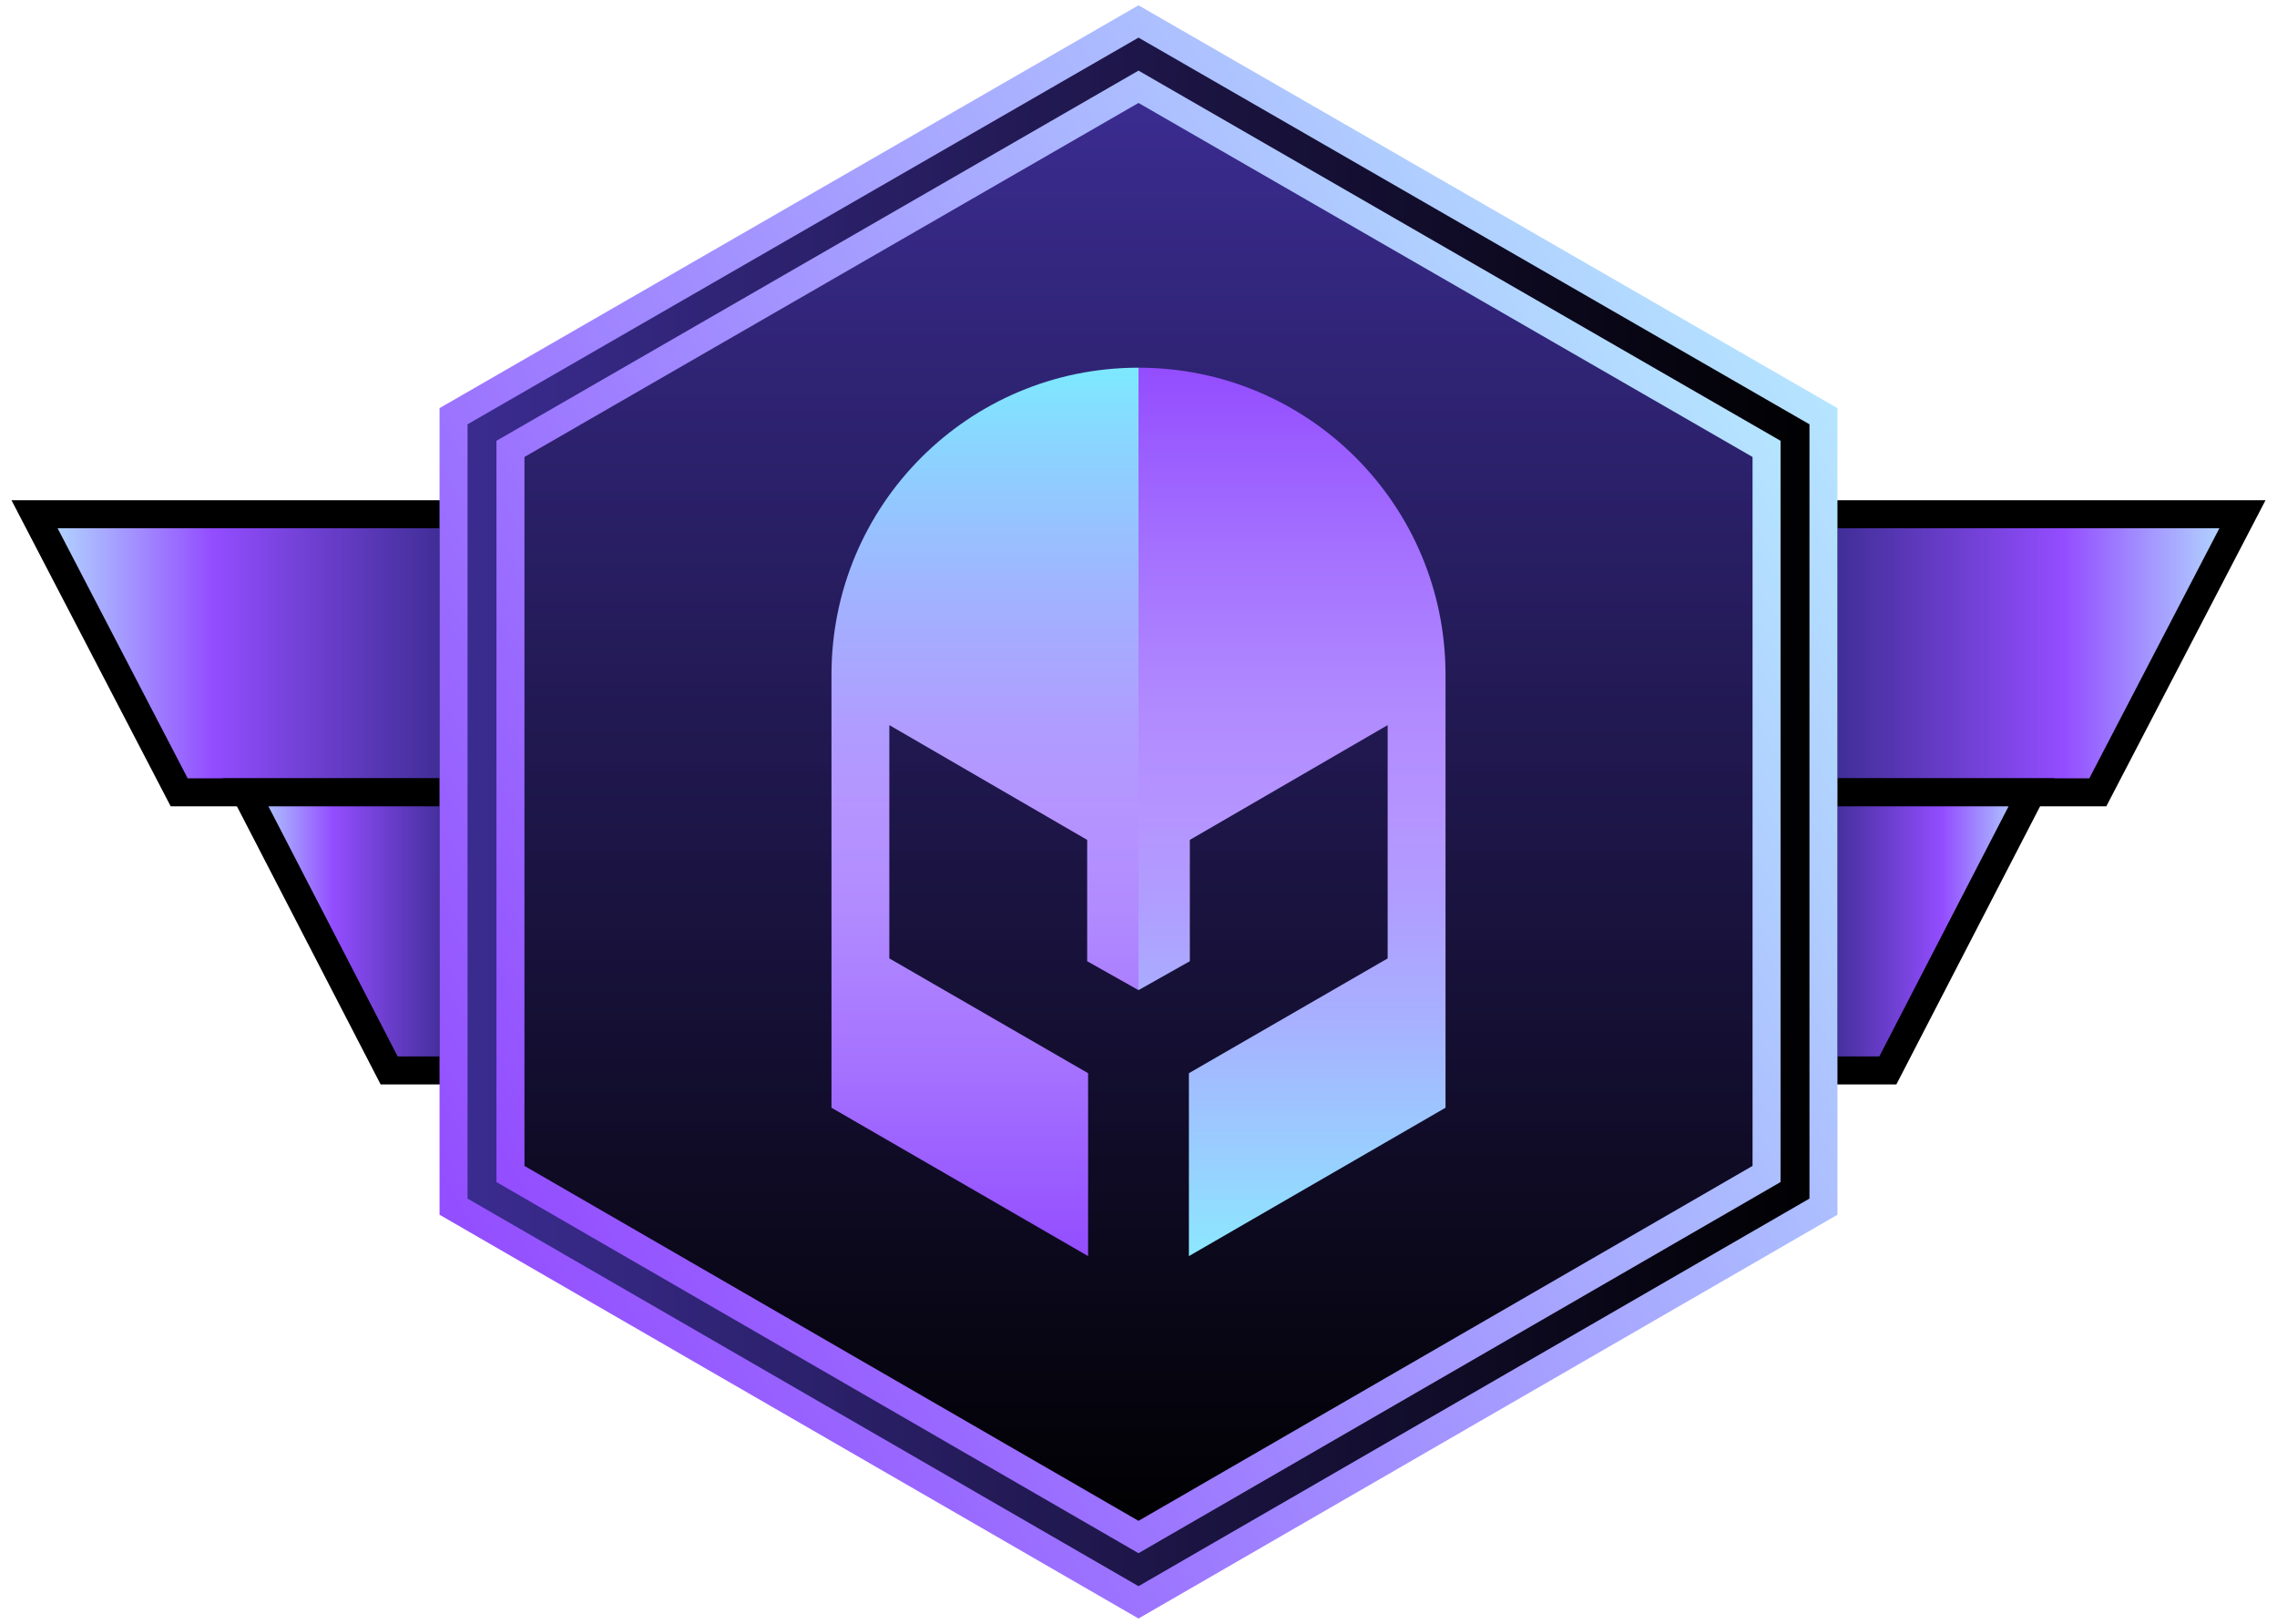 <?xml version="1.0" encoding="utf-8"?>
<!-- Generator: Adobe Illustrator 27.8.0, SVG Export Plug-In . SVG Version: 6.00 Build 0)  -->
<svg version="1.1" id="Layer_1" xmlns="http://www.w3.org/2000/svg" xmlns:xlink="http://www.w3.org/1999/xlink" x="0px" y="0px"
	 viewBox="0 0 244 174" style="enable-background:new 0 0 244 174;" xml:space="preserve">
<style type="text/css">
	.st0{fill:url(#SVGID_1_);stroke:#000000;stroke-width:3;}
	.st1{fill:url(#SVGID_00000042695922175527996260000018229688377594584741_);stroke:#000000;stroke-width:3;}
	.st2{fill:url(#SVGID_00000034774042960014564580000000649451904768147099_);stroke:#000000;stroke-width:3;}
	.st3{fill:url(#SVGID_00000156554537013891449710000015656654751378859192_);stroke:#000000;stroke-width:3;}
	
		.st4{fill:url(#SVGID_00000142134988858930392100000001245489589929193895_);stroke:url(#SVGID_00000070077634246472262100000003907201157248045234_);stroke-width:3;}
	
		.st5{fill:url(#SVGID_00000013153243028361938810000011953568499197946802_);stroke:url(#SVGID_00000183931414368073837270000004988385619848173230_);stroke-width:3;}
	.st6{fill:url(#SVGID_00000168107753945038623190000010887120165124658560_);}
	.st7{fill:url(#SVGID_00000133502010495671405920000001354909208397202061_);}
</style>
<g>
	<g>
		<linearGradient id="SVGID_1_" gradientUnits="userSpaceOnUse" x1="195.39" y1="70.034" x2="240.302" y2="70.034">
			<stop  offset="0" style="stop-color:#3B2C91"/>
			<stop  offset="0.573" style="stop-color:#934DFF"/>
			<stop  offset="1" style="stop-color:#B5E5FF"/>
		</linearGradient>
		<polygon class="st0" points="195.4,55.1 195.4,84.9 224.8,84.9 240.3,55.1 		"/>
		
			<linearGradient id="SVGID_00000041297883366614919780000016351786250436753829_" gradientUnits="userSpaceOnUse" x1="195.39" y1="99.805" x2="217.741" y2="99.805">
			<stop  offset="0" style="stop-color:#3B2C91"/>
			<stop  offset="0.573" style="stop-color:#934DFF"/>
			<stop  offset="1" style="stop-color:#B5E5FF"/>
		</linearGradient>
		<polygon style="fill:url(#SVGID_00000041297883366614919780000016351786250436753829_);stroke:#000000;stroke-width:3;" points="
			195.4,84.9 195.4,114.7 202.3,114.7 217.7,84.9 		"/>
		
			<linearGradient id="SVGID_00000075872021389092578790000010428079811814230412_" gradientUnits="userSpaceOnUse" x1="12193.012" y1="70.034" x2="12237.923" y2="70.034" gradientTransform="matrix(-1 0 0 1 12241.621 0)">
			<stop  offset="0" style="stop-color:#3B2C91"/>
			<stop  offset="0.573" style="stop-color:#934DFF"/>
			<stop  offset="1" style="stop-color:#B5E5FF"/>
		</linearGradient>
		<polygon style="fill:url(#SVGID_00000075872021389092578790000010428079811814230412_);stroke:#000000;stroke-width:3;" points="
			48.6,55.1 48.6,84.9 19.2,84.9 3.7,55.1 		"/>
		
			<linearGradient id="SVGID_00000116204335282754413020000014759375284238804643_" gradientUnits="userSpaceOnUse" x1="12193.012" y1="99.805" x2="12215.362" y2="99.805" gradientTransform="matrix(-1 0 0 1 12241.621 0)">
			<stop  offset="0" style="stop-color:#3B2C91"/>
			<stop  offset="0.573" style="stop-color:#934DFF"/>
			<stop  offset="1" style="stop-color:#B5E5FF"/>
		</linearGradient>
		<polygon style="fill:url(#SVGID_00000116204335282754413020000014759375284238804643_);stroke:#000000;stroke-width:3;" points="
			48.6,84.9 48.6,114.7 41.7,114.7 26.3,84.9 		"/>
	</g>
	
		<linearGradient id="SVGID_00000147189813065646070620000000702636648299439002_" gradientUnits="userSpaceOnUse" x1="48.61" y1="87" x2="195.391" y2="87">
		<stop  offset="0" style="stop-color:#3B2C91"/>
		<stop  offset="1" style="stop-color:#000000"/>
	</linearGradient>
	
		<linearGradient id="SVGID_00000011740869634127064970000008188103229039807111_" gradientUnits="userSpaceOnUse" x1="47.123" y1="130.2" x2="196.899" y2="43.727">
		<stop  offset="0" style="stop-color:#934DFF"/>
		<stop  offset="1" style="stop-color:#B5E5FF"/>
	</linearGradient>
	
		<path style="fill:url(#SVGID_00000147189813065646070620000000702636648299439002_);stroke:url(#SVGID_00000011740869634127064970000008188103229039807111_);stroke-width:3;" d="
		M48.6,44.6L122,2.3l73.4,42.3v84.7L122,171.7l-73.4-42.4L48.6,44.6z"/>
	
		<linearGradient id="SVGID_00000035502045340735680770000004811601656089540507_" gradientUnits="userSpaceOnUse" x1="122" y1="9.3" x2="122" y2="164.7">
		<stop  offset="0" style="stop-color:#3B2C91"/>
		<stop  offset="1" style="stop-color:#000000"/>
	</linearGradient>
	
		<linearGradient id="SVGID_00000083062308034862084590000014269146415318657449_" gradientUnits="userSpaceOnUse" x1="53.212" y1="126.687" x2="190.808" y2="47.246">
		<stop  offset="0" style="stop-color:#934DFF"/>
		<stop  offset="1" style="stop-color:#B5E5FF"/>
	</linearGradient>
	
		<path style="fill:url(#SVGID_00000035502045340735680770000004811601656089540507_);stroke:url(#SVGID_00000083062308034862084590000014269146415318657449_);stroke-width:3;" d="
		M54.7,48.1L122,9.3l67.3,38.8v77.7L122,164.7l-67.3-38.9L54.7,48.1z"/>
	<g>
		
			<linearGradient id="SVGID_00000085251574440761035530000012317573967504136363_" gradientUnits="userSpaceOnUse" x1="105.532" y1="39.391" x2="105.532" y2="134.609">
			<stop  offset="0" style="stop-color:#7DE9FF"/>
			<stop  offset="9.076202e-02" style="stop-color:#8BD4FF"/>
			<stop  offset="0.264" style="stop-color:#A2B1FF"/>
			<stop  offset="0.407" style="stop-color:#B09CFF"/>
			<stop  offset="0.5" style="stop-color:#B594FF"/>
			<stop  offset="0.609" style="stop-color:#B18BFF"/>
			<stop  offset="0.787" style="stop-color:#A572FF"/>
			<stop  offset="1" style="stop-color:#934DFF"/>
		</linearGradient>
		<path style="fill:url(#SVGID_00000085251574440761035530000012317573967504136363_);" d="M122,106.1V39.4
			c-18.2,0-32.9,14.7-32.9,32.9l0,1.8h0v25l0,0l0,0v19.6l27.5,15.9V115l-21.3-12.3v-25L116.5,90V103L122,106.1z"/>
		
			<linearGradient id="SVGID_00000062914739889671972930000003513736097495145369_" gradientUnits="userSpaceOnUse" x1="138.468" y1="134.609" x2="138.468" y2="39.391">
			<stop  offset="0" style="stop-color:#8CE8FF"/>
			<stop  offset="8.737540e-02" style="stop-color:#96D4FF"/>
			<stop  offset="0.262" style="stop-color:#A7B1FF"/>
			<stop  offset="0.406" style="stop-color:#B19CFF"/>
			<stop  offset="0.5" style="stop-color:#B594FF"/>
			<stop  offset="0.609" style="stop-color:#B18BFF"/>
			<stop  offset="0.787" style="stop-color:#A572FF"/>
			<stop  offset="1" style="stop-color:#934DFF"/>
		</linearGradient>
		<path style="fill:url(#SVGID_00000062914739889671972930000003513736097495145369_);" d="M122,106.1V39.4
			c18.2,0,32.9,14.7,32.9,32.9l0,1.8h0v25l0,0l0,0v19.6l-27.5,15.9V115l21.3-12.3v-25L127.5,90V103L122,106.1z"/>
	</g>
</g>
</svg>
